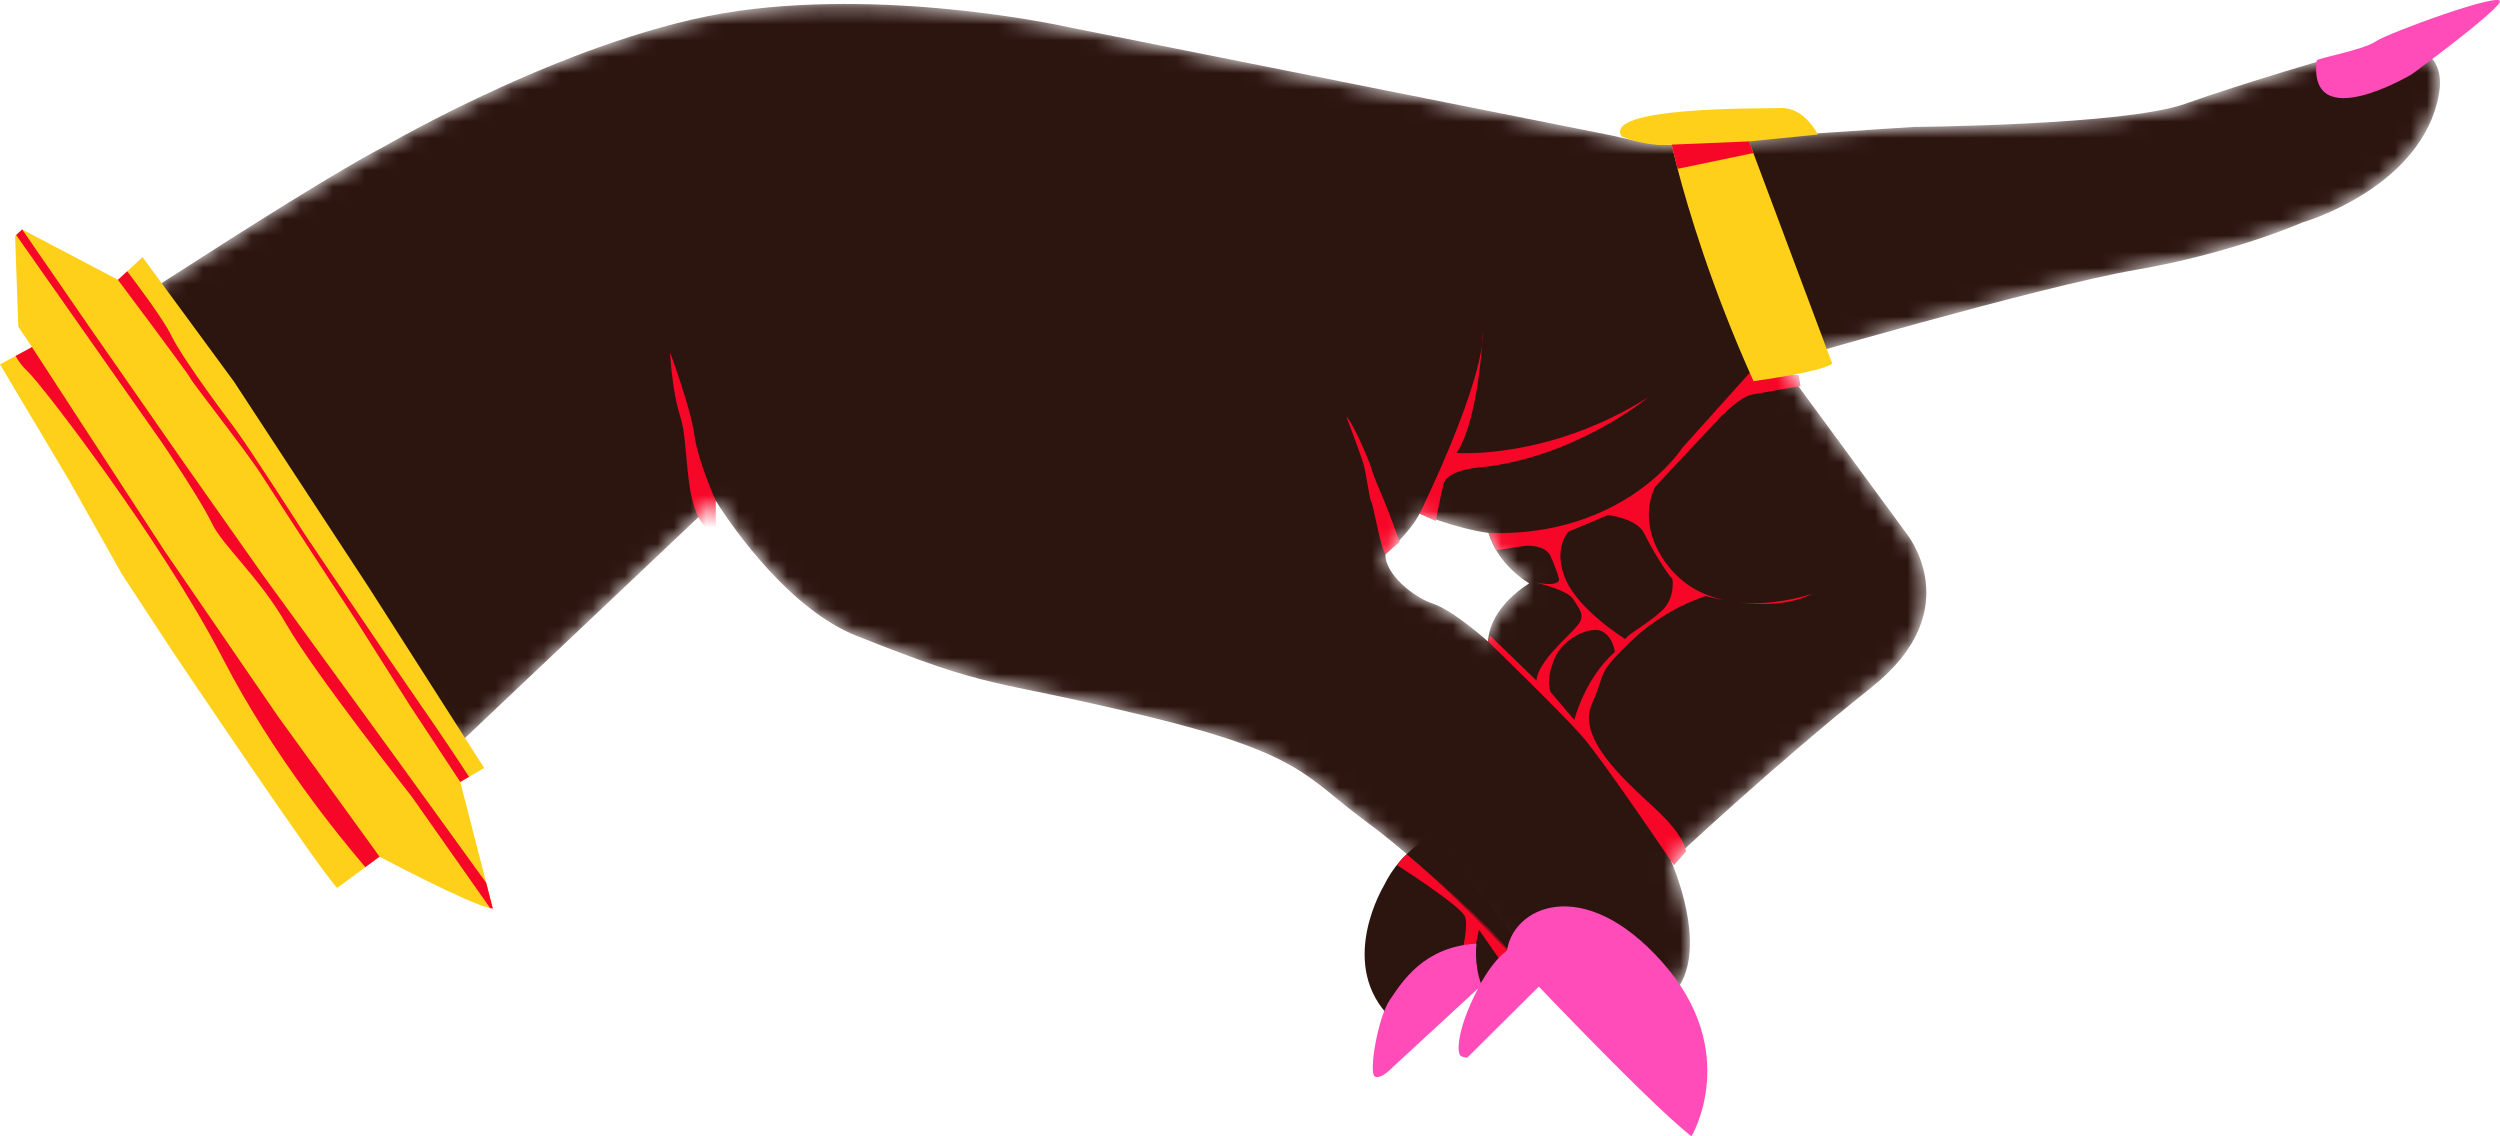 <svg width="154" height="70" viewBox="0 0 154 70" fill="none" xmlns="http://www.w3.org/2000/svg">
<path d="M94.231 58.985L88.387 51.39C88.387 51.39 86.344 52.262 85.233 54.584C85.233 54.584 82.49 59.126 85.396 62.418L89.924 60.961L93.371 60.337L94.231 58.984V58.985Z" fill="#2C140F"/>
<path d="M86.683 52.638C86.683 52.638 91.736 56.88 93.061 58.715L92.478 59.252L91.105 57.271L90.834 58.516L90.085 58.541C90.085 58.541 90.439 57.135 90.258 56.494C90.077 55.852 86.058 53.295 86.058 53.295C86.058 53.295 86.421 52.748 86.683 52.638Z" fill="#F70727"/>
<path d="M91.261 60.666C90.777 59.422 90.951 58.127 90.951 58.127C87.688 58.316 86.365 60.491 85.615 61.593C84.864 62.696 84.311 66.076 84.683 66.307C85.055 66.537 85.796 65.733 85.796 65.733L91.04 60.898C91.04 60.898 91.884 61.084 91.957 61.141" fill="#FF4CB8"/>
<mask id="mask0_973_2182" style="mask-type:luminance" maskUnits="userSpaceOnUse" x="0" y="0" width="151" height="64">
<path d="M144.122 3.396C144.122 3.396 138.319 5.071 134.585 6.4C130.852 7.726 117.872 7.818 117.872 7.818C117.872 7.818 103.69 8.742 102.977 8.909C102.259 9.074 99.337 8.356 99.337 8.356L65.904 1.692C65.904 1.692 55.321 -0.712 45.454 0.675C35.588 2.063 23.683 9.018 23.683 9.018C18.412 11.73 0.91 23.358 0.91 23.358C0.91 23.358 15.323 34.798 15.571 34.975C15.82 35.149 28.257 45.825 28.257 45.825L44.092 30.844C44.092 30.844 44.165 30.964 44.304 31.179C45.174 32.518 48.623 37.517 52.749 39.161C61.409 42.612 60.555 41.691 70.424 44.067C80.293 46.442 80.36 47.827 84.227 50.664C88.096 53.502 92.602 58.304 92.602 58.304L98.76 63.854C98.76 63.854 101.364 63.59 103.317 60.92C105.271 58.252 102.948 53.063 102.948 53.063C102.948 53.063 109.233 47.152 115.293 42.334C121.355 37.512 117.389 32.792 117.389 32.792L109.695 22.314C109.695 22.314 125.552 17.663 131.559 16.625C137.565 15.586 141.825 13.705 141.825 13.705C141.825 13.705 148.749 11.733 150.13 6.314C151.512 0.893 144.122 3.397 144.122 3.397V3.396ZM91.664 39.517C91.664 39.517 89.505 37.587 88.275 37.188C87.046 36.79 85.275 35.306 85.347 34.133C85.347 34.133 86.89 32.761 87.448 31.635C87.448 31.635 89.734 32.565 91.698 32.832C91.698 32.832 92.083 34.593 94.196 35.941C94.196 35.941 91.775 37.342 91.663 39.516L91.664 39.517Z" fill="white"/>
</mask>
<g mask="url(#mask0_973_2182)">
<path d="M144.122 3.396C144.122 3.396 138.319 5.071 134.585 6.4C130.852 7.726 117.872 7.818 117.872 7.818C117.872 7.818 103.69 8.742 102.977 8.909C102.259 9.074 99.337 8.356 99.337 8.356L65.904 1.692C65.904 1.692 55.321 -0.712 45.454 0.675C35.588 2.063 23.683 9.018 23.683 9.018C18.412 11.73 0.91 23.358 0.91 23.358C0.91 23.358 15.323 34.798 15.571 34.975C15.82 35.149 28.257 45.825 28.257 45.825L44.092 30.844C44.092 30.844 44.165 30.964 44.304 31.179C45.174 32.518 48.623 37.517 52.749 39.161C61.409 42.612 60.555 41.691 70.424 44.067C80.293 46.442 80.36 47.827 84.227 50.664C88.096 53.502 92.602 58.304 92.602 58.304L98.76 63.854C98.76 63.854 101.364 63.59 103.317 60.92C105.271 58.252 102.948 53.063 102.948 53.063C102.948 53.063 109.233 47.152 115.293 42.334C121.355 37.512 117.389 32.792 117.389 32.792L109.695 22.314C109.695 22.314 125.552 17.663 131.559 16.625C137.565 15.586 141.825 13.705 141.825 13.705C141.825 13.705 148.749 11.733 150.13 6.314C151.512 0.893 144.122 3.397 144.122 3.397V3.396ZM91.664 39.517C91.664 39.517 89.505 37.587 88.275 37.188C87.046 36.79 85.275 35.306 85.347 34.133C85.347 34.133 86.89 32.761 87.448 31.635C87.448 31.635 89.734 32.565 91.698 32.832C91.698 32.832 92.083 34.593 94.196 35.941C94.196 35.941 91.775 37.342 91.663 39.516L91.664 39.517Z" fill="#2C140F"/>
<path d="M44.095 32.175L44.092 30.842C44.092 30.842 42.98 28.38 42.774 26.791C42.568 25.204 41.275 21.697 41.275 21.697C41.275 21.697 41.381 24.047 41.912 25.684C42.443 27.321 42.133 30.767 43.269 32.248C44.406 33.729 44.095 32.174 44.095 32.174V32.175Z" fill="#F70727"/>
<path d="M86.221 33.379C86.221 33.379 85.535 31.475 85.265 30.854C84.996 30.233 84.527 29.102 84.509 28.939C84.49 28.776 83.434 26.149 82.939 25.667C82.939 25.667 83.874 28.131 84.022 28.69C84.171 29.249 84.359 30.774 84.48 30.936C84.601 31.099 85.054 33.854 85.347 34.13L86.221 33.378V33.379Z" fill="#F70727"/>
<path d="M87.45 31.636C87.45 31.636 91.46 23.536 91.357 20.298C91.357 20.298 91.153 25.724 89.727 27.903C89.727 27.903 95.389 28.342 101.52 24.481C101.52 24.481 97.227 28.053 91.462 28.761C91.462 28.761 89.157 28.861 88.924 29.813C88.691 30.765 88.444 32.092 88.444 32.092C88.444 32.092 87.419 31.645 87.45 31.636Z" fill="#F70727"/>
<path d="M93.991 35.749C94.067 35.764 94.279 35.808 94.563 35.876C94.395 35.845 94.204 35.803 93.991 35.749Z" fill="#F70727"/>
<path d="M106.351 37.003C106.557 37.039 106.783 37.075 107.026 37.105C106.802 37.08 106.577 37.046 106.351 37.003Z" fill="#F70727"/>
<path d="M111.67 36.558C110.28 37.298 108.443 37.279 107.061 37.107C109.464 37.363 111.67 36.558 111.67 36.558Z" fill="#F70727"/>
<path d="M108.07 22.644L103.642 27.574C103.642 27.574 100.115 33.093 91.699 32.832L92.177 33.891L93.953 33.624C93.953 33.624 95.168 33.502 95.517 34.268C95.868 35.032 96.015 35.592 96.015 35.592C96.015 35.592 96.327 36.211 94.572 35.878C95.345 36.063 96.621 36.438 96.918 36.918C97.35 37.624 97.684 37.922 97.148 38.564C96.612 39.207 94.691 40.803 94.65 41.929L91.781 39.143L91.664 39.516C91.664 39.516 96.16 43.872 97.45 45.342C98.741 46.815 103.115 53.301 103.115 53.301L103.855 52.455C103.855 52.455 103.875 51.57 101.895 49.748C99.913 47.925 97.136 45.411 98.061 43.361C98.988 41.309 98.25 41.648 100.441 39.526C102.633 37.407 105.085 36.718 105.085 36.718C105.085 36.718 105.577 36.864 106.326 36.994C104.859 36.699 103.393 35.944 102.376 34.321C100.829 31.849 101.979 29.962 101.979 29.962L105.55 26.152C105.55 26.152 107.003 24.469 107.962 24.296C108.923 24.123 110.914 23.785 110.914 23.785L110.797 23.116L108.071 22.643L108.07 22.644ZM99.472 40.164C97.618 41.79 96.978 44.346 96.978 44.346L95.505 42.615C95.505 42.615 95.195 41.847 95.769 40.55C96.339 39.254 98.031 38.525 98.712 38.902C99.393 39.282 99.471 40.163 99.471 40.163L99.472 40.164ZM103.022 35.662C103.022 35.662 103.223 36.855 102.344 37.651C101.463 38.45 100.175 39.133 100.127 39.374C100.127 39.374 97.31 37.641 96.461 35.73C95.614 33.817 96.616 32.754 96.616 32.754L99.055 31.725C99.055 31.725 100.841 31.932 101.286 32.861C101.733 33.79 102.704 35.375 103.023 35.662H103.022Z" fill="#F70727"/>
</g>
<path d="M104.193 70C104.193 70 107.318 64.812 102.404 59.277C97.489 53.742 93.076 55.894 92.815 58.695C92.815 58.695 101.282 67.702 104.193 70Z" fill="#FF4CB8"/>
<path d="M90.389 65.145L95.317 60.25L93.693 58.161C93.693 58.161 92.561 58.187 91.258 60.493C91.186 60.621 91.113 60.756 91.04 60.899C89.648 63.608 89.774 64.913 89.976 65.037C90.178 65.16 90.39 65.146 90.39 65.146L90.389 65.145Z" fill="#FF4CB8"/>
<path d="M108.007 9.428L112.867 22.403C112.111 22.941 108.016 23.476 108.016 23.476C105.41 17.703 103.959 12.766 103.341 10.402C103.125 9.567 103.009 9.051 102.984 8.936L102.978 8.909C101.393 9.062 99.885 8.403 99.885 8.403C98.752 6.571 108.259 6.689 109.721 6.657C111.184 6.626 111.981 8.287 111.981 8.287L107.738 8.712L108.007 9.428Z" fill="#FED01A"/>
<path d="M142.705 3.725C142.72 3.594 145.613 3.068 146.332 2.558C147.052 2.048 154.424 -0.647 153.981 0.144C153.539 0.936 148.57 4.574 148.57 4.574C148.57 4.574 142.17 8.394 142.705 3.724V3.725Z" fill="#FF4CB8"/>
<path d="M108.008 9.428L103.342 10.4C103.126 9.566 103.009 9.05 102.984 8.935L102.979 8.908L107.739 8.711L108.009 9.427L108.008 9.428Z" fill="#F70727"/>
<path d="M29.821 47.306L28.893 47.853L28.354 48.169L29.95 54.379V54.381L30.358 55.961C30.312 55.961 30.258 55.954 30.194 55.94C28.825 55.661 23.38 52.769 23.38 52.769L22.507 53.414L20.773 54.693C19.757 53.716 10.629 40.123 10.629 40.123L7.518 35.382L4.22 29.528L0 22.445L0.963 21.924L1.969 21.378L1.128 20.125L0.93 14.536L0.997 14.475L1.367 14.133L7.268 17.238L7.838 16.709L8.779 15.838L14.412 23.507L22.721 36.189L29.822 47.302L29.821 47.306Z" fill="#FED01A"/>
<path d="M1.968 21.38L10.158 33.969L17.122 44.125L23.38 52.769L22.506 53.415C20.965 51.626 16.846 46.59 13.765 40.638C9.901 33.181 2.525 23.637 1.718 22.895C1.342 22.551 1.106 22.201 0.962 21.926L1.968 21.38Z" fill="#F70727"/>
<path d="M1.366 14.135L5.49 20.117L11.303 28.47L16.168 35.385L24.448 46.773L29.95 54.379V54.381L30.358 55.961C30.312 55.961 30.257 55.954 30.193 55.94L25.373 49.084C25.373 49.084 19.358 41.449 17.652 38.475C15.944 35.499 13.725 33.648 13.042 32.213C12.36 30.781 10.013 27.317 10.013 27.317L0.996 14.475L1.367 14.133L1.366 14.135Z" fill="#F70727"/>
<path d="M7.266 17.24C7.266 17.24 11.577 22.987 11.718 23.289C11.859 23.592 15.198 27.824 16.093 29.233C16.986 30.643 21.939 38.227 21.939 38.227L25.255 43.467L28.353 48.169L28.892 47.853C28.393 47.083 27.267 45.369 25.716 43.143C23.59 40.087 18.765 32.897 18.765 32.897C18.765 32.897 15.396 27.628 14.397 26.297C13.396 24.968 11.217 22.015 10.57 20.7C10.066 19.67 8.494 17.576 7.835 16.71L7.265 17.239L7.266 17.24Z" fill="#F70727"/>
</svg>
